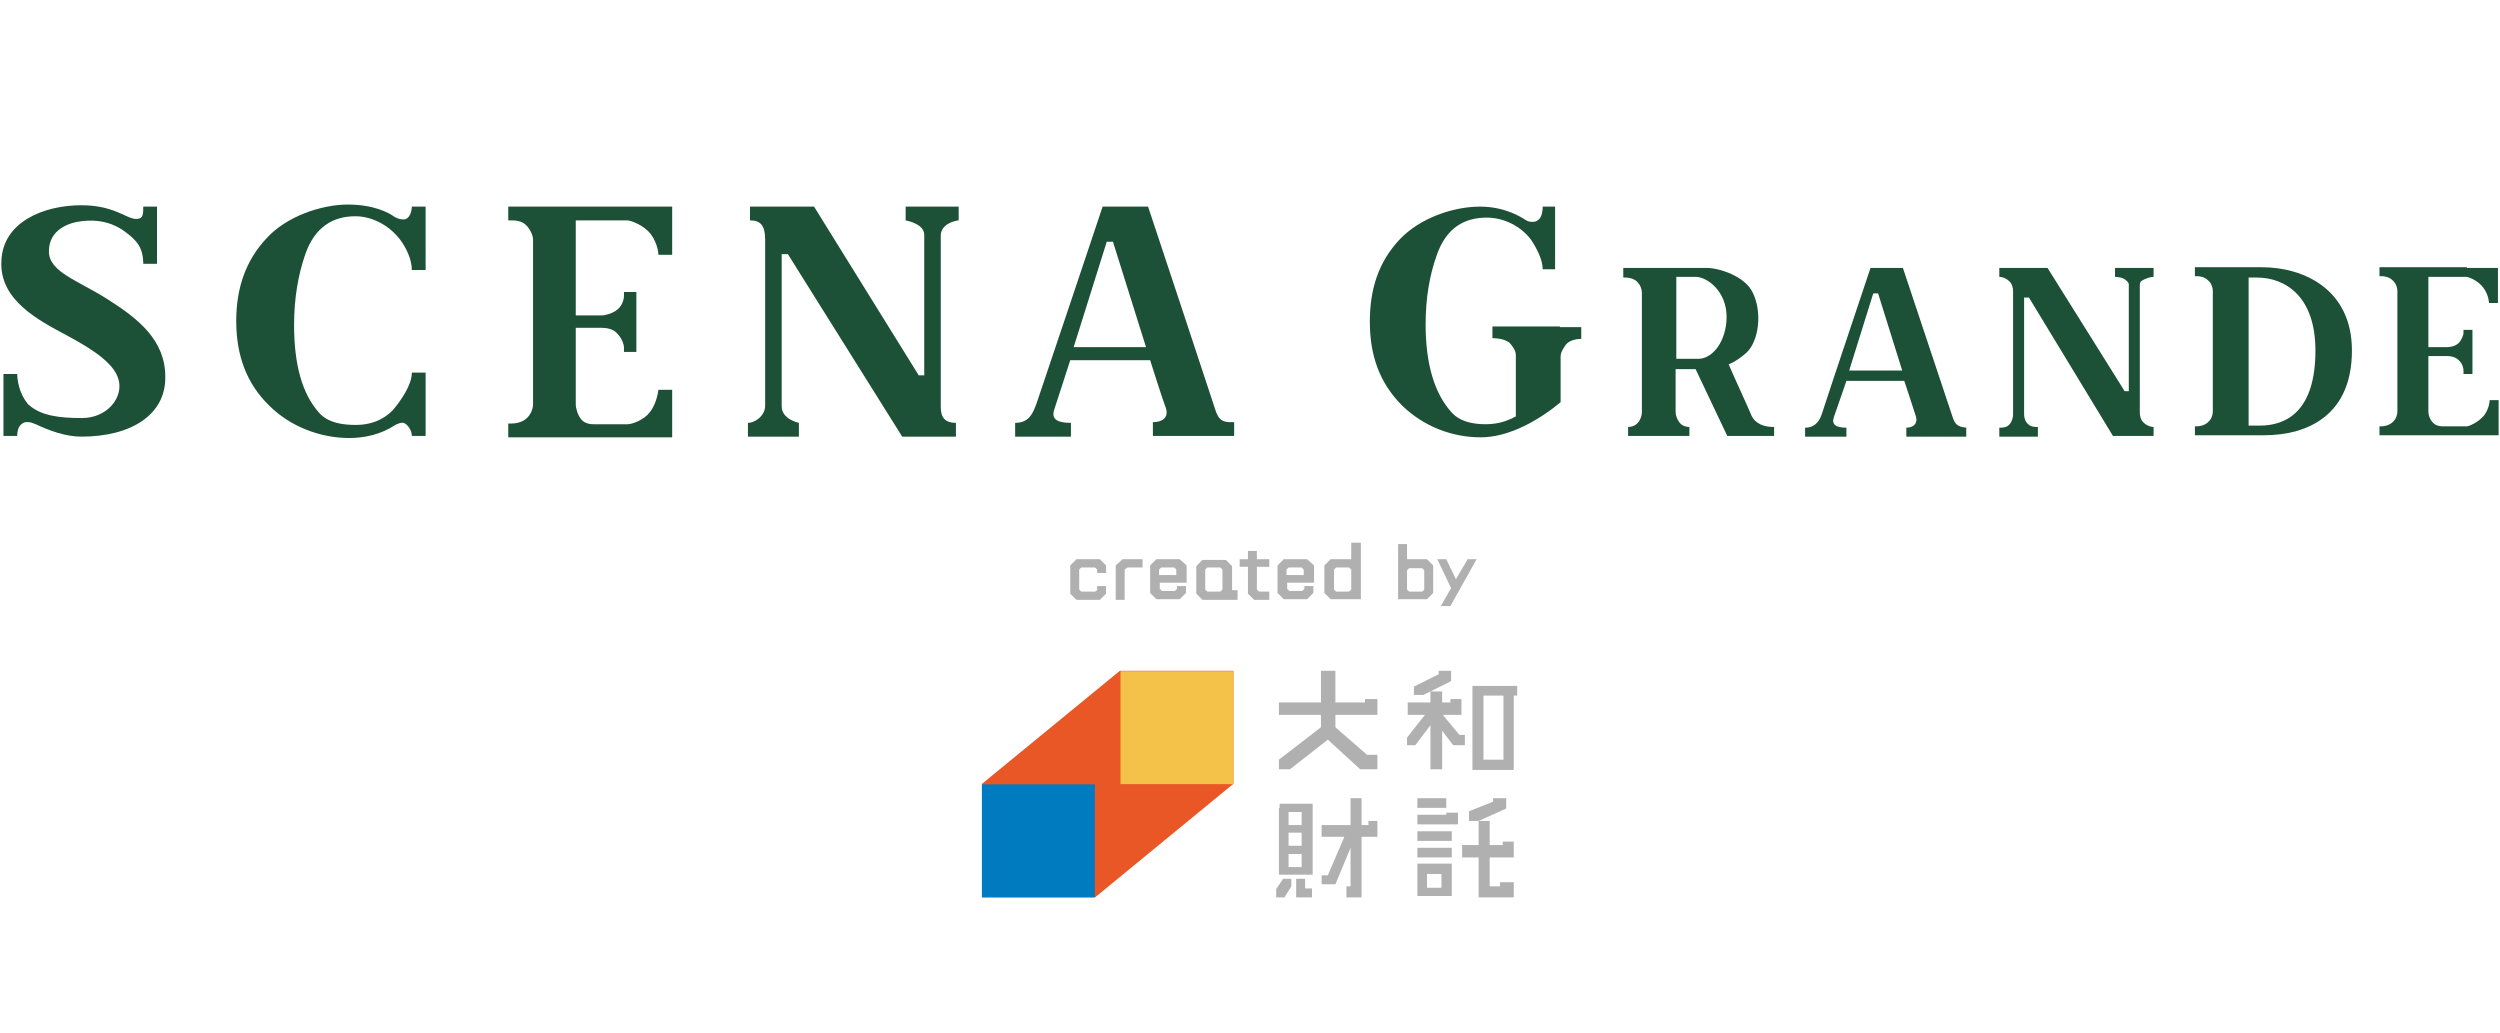 <?xml version="1.0" encoding="utf-8"?>
<!-- Generator: Adobe Illustrator 28.3.0, SVG Export Plug-In . SVG Version: 6.00 Build 0)  -->
<svg version="1.1" id="レイヤー_1" xmlns="http://www.w3.org/2000/svg" xmlns:xlink="http://www.w3.org/1999/xlink" x="0px"
	 y="0px" viewBox="0 0 363 150" style="enable-background:new 0 0 363 150;" xml:space="preserve">
<style type="text/css">
	.st0{fill:#1D5137;}
	.st1{fill:#E95726;}
	.st2{fill:#007BBF;}
	.st3{fill:#F4C149;}
	.st4{fill:#B0B0B1;}
</style>
<g>
	<g>
		<g>
			<g>
				<path class="st0" d="M358.2,38.8h-12.7v1.3h0.3c0.4,0,1.1,0.1,1.6,0.6c0.5,0.4,0.7,1.1,0.7,1.5v17.6c0,0.4-0.2,1.1-0.7,1.5
					c-0.5,0.5-1.3,0.6-1.6,0.6h-0.3v1.3h2.7h4.5h5.5h3.3h1.3v-0.6v-0.8v-3.7h-1.3c0,0,0,1.1-0.8,2.2c-0.8,1-2.2,1.6-2.5,1.6
					c0,0,0,0,0,0h-3.6c-0.3,0-1-0.1-1.4-0.6c-0.4-0.4-0.6-1.1-0.6-1.5v-8.1h2.8l0,0c0.4,0,1.1,0.1,1.6,0.6c0.5,0.4,0.7,1.1,0.7,1.5
					l0,0v0.5h1.3v-6.4h-1.3l0,0.4c0,0.4-0.3,1.1-0.7,1.5c-0.5,0.5-1.3,0.6-1.6,0.6h-2.8V40.2h5.5c0,0,0,0,0,0c0.3,0,1.7,0.5,2.5,1.6
					c0.8,1.1,0.8,2.2,0.8,2.2h1.3v-5.1h-1.3H358.2z"/>
				<path class="st0" d="M311.1,40.7c0.5-0.3,1.2-0.5,1.6-0.5h0v-1.3h-2h-1.6h-2v1.3h0c0.4,0,1.2,0.1,1.6,0.5c0.5,0.4,0.4,0.6,0.4,1
					v11.8v3.3h-0.6l-11.2-17.9h-3.4v0h-1.6h-2v1.3h0c0.4,0,1,0.2,1.4,0.6c0.5,0.4,0.6,1.1,0.6,1.5v17.9c0,0.3-0.1,1-0.6,1.5
					c-0.4,0.4-1,0.4-1.4,0.4h0v1.3h2h1.6h2V62h0c-0.4,0-1,0-1.4-0.4c-0.5-0.4-0.6-1.1-0.6-1.4V47.7v-4.5h0.7l12.2,20.1h2.3v0h1.6h2
					V62h0c-0.4,0-1-0.2-1.4-0.6c-0.5-0.4-0.6-1.1-0.6-1.5c0,0,0-18,0-18.4C310.7,41.2,310.7,40.9,311.1,40.7z"/>
				<path class="st0" d="M283.6,60.8c-0.4-1.2-7.3-21.9-7.3-21.9l-4.7,0c0,0-6.7,20-7,21c-0.3,1-0.9,2.2-2.5,2.2c0,0.3,0,1.3,0,1.3
					h6c0,0,0-1,0-1.3c-1.6,0-2.2-0.5-1.8-1.6c0.4-1.1,1.8-5.2,1.8-5.2h8.4c0,0,1.4,4.2,1.7,5.2c0.3,1-0.4,1.6-1.4,1.6
					c0,0.3,0,1.3,0,1.3l8.7,0c0,0,0-1,0-1.3C284.7,62,284,61.9,283.6,60.8z M268.5,53.8l3.5-11.2h0.7l3.5,11.2H268.5z"/>
				<path class="st0" d="M254.3,60.3c-0.4-1-2.4-5.3-3.3-7.4c1-0.4,1.8-1,2.6-1.7c1.8-1.7,2.3-5.9,0.9-8.7c-1.1-2.4-4.9-3.6-6.7-3.6
					c-0.3,0-0.6,0-0.9,0h-1.7h-9.5v1.4h0.3c0.4,0,1.2,0.1,1.7,0.6c0.5,0.5,0.7,1.1,0.7,1.6c0,0,0,0,0,0v17.4c0,0.4-0.2,1.1-0.6,1.5
					c-0.4,0.5-1.1,0.6-1.4,0.6v0h0v1.3h8.9V62h0v0c-0.3,0-1-0.1-1.4-0.6c-0.4-0.5-0.6-1.1-0.6-1.6v-6.2h2.9l4.6,9.7h6.8
					c0,0,0-0.5,0-1.3C256.2,62,254.9,61.6,254.3,60.3z M243.3,40.2h2.9c1.7,0,4.5,2.1,4.5,5.8c0,3.5-2,6.1-4.1,6.1h-3.2V40.2z"/>
				<path class="st0" d="M328.4,38.8h-5h-2h-2.7v1.3h0.3c0.4,0,1.1,0.1,1.6,0.6c0.5,0.4,0.7,1.1,0.7,1.5v17.6c0,0.4-0.2,1.1-0.7,1.5
					c-0.5,0.5-1.3,0.6-1.6,0.6h-0.3v1.3h2.7h0h2h5.3c6.5,0,12.8-3,12.8-12.3C341.5,42,334.5,38.8,328.4,38.8z M328.1,61.8h-1.6V40.3
					h1.2c4.1,0,8.5,2.7,8.5,10.6C336.2,59.7,332,61.8,328.1,61.8z"/>
			</g>
			<path class="st0" d="M226.5,47.4L226.5,47.4h-6.3h0h-3.5v0.1v1.6c0.5,0,2,0.1,2.6,0.8c0.5,0.6,0.8,1.1,0.8,1.7v8.9c0,0,0,0-0.1,0
				c0,0,0,0,0,0c-0.2,0.1-0.4,0.2-0.5,0.3c0,0-0.1,0-0.1,0c-0.1,0-0.2,0.1-0.2,0.1c-0.9,0.4-2.1,0.7-3.5,0.7c-1.9,0-3.8-0.4-5-1.8
				c-2.4-2.7-3.7-6.9-3.7-12.7c0-3.9,0.6-7.2,1.6-10c1.4-4.1,4.1-5.5,7.3-5.5c2.4,0,4.9,1.2,6.4,3.2c0.8,1.2,1.7,2.9,1.7,4.3h1.8V30
				H224v0.1c0,0.4-0.1,1.4-0.6,1.8c-0.5,0.4-0.8,0.3-1.1,0.3c-0.4,0-0.7-0.2-1-0.4c-0.2-0.1-2.6-1.8-6.4-1.8
				c-3.8,0-8.7,1.6-11.7,4.8c-3,3.2-4.3,7.1-4.3,11.9c0,4.9,1.4,8.9,4.7,12.2c3.1,3,7.2,4.6,11.4,4.6s8.6-2.6,11.6-5.1l0-6.6
				c0-0.6,0.3-1.1,0.8-1.8c0.6-0.7,1.8-0.8,2.2-0.8v-1.6v-0.1H226.5z"/>
		</g>
		<g>
			<path class="st0" d="M59.1,31.7c-0.5,0.4-1.6,0-2.1-0.4c-0.6-0.4-2.7-1.6-6.5-1.6c-3.8,0-8.9,1.7-11.8,4.9c-3,3.2-4.4,7.2-4.4,12
				c0,5,1.5,9.1,4.8,12.3c3.1,3.1,7.5,4.7,11.6,4.7c2.2,0,4.6-0.5,6.7-1.9c0.2-0.1,0.8-0.4,1.2-0.3c0.6,0.2,1.2,1.1,1.2,1.9
				c0.4,0,2,0,2,0v-9.2h-2c0,1.8-1.6,4.1-2.8,5.5c-1.4,1.4-3.2,2.1-5.3,2.1c-2,0-4.1-0.3-5.4-1.8c-2.4-2.7-3.6-6.9-3.6-12.7
				c0-3.9,0.6-7.3,1.6-10.2c1.4-4.1,4.1-5.6,7.3-5.6c2.4,0,4.9,1.3,6.5,3.4c0.9,1.2,1.7,2.9,1.7,4.4h2V30c0,0-1.7,0-2,0
				C59.8,30.3,59.7,31.3,59.1,31.7z"/>
			<path class="st0" d="M73.8,32h0.4c0.5,0,1.5,0,2.2,0.7c0.6,0.6,1,1.5,1,2.1v23.9c0,0.6-0.3,1.5-1,2.1c-0.7,0.6-1.7,0.7-2.2,0.7
				h-0.4v2h23.8v-6.9h-2c0,0-0.2,1.9-1.2,3.2c-0.9,1.2-2.6,1.8-3.3,1.8c-1.5,0-4.8,0-4.8,0c-0.4,0-1.3,0-1.9-0.7
				c-0.5-0.6-0.8-1.6-0.8-2.2V47.6h3.8l0,0c0.5,0,1.6,0.1,2.2,0.8c0.6,0.6,1,1.5,1,2.1l0,0.6h1.8v-8.7h-1.8l0,0.6
				c0,0.5-0.3,1.4-0.9,1.9c-0.8,0.7-2,0.9-2.3,0.9h-3.8V32h7.5c0,0,0,0,0,0c0.4,0,2.3,0.6,3.4,2c1.1,1.5,1.1,3,1.1,3h2V30H73.8V32z"
				/>
			<path class="st0" d="M139.2,32l0-2h-7.7l0,2c0.5,0.1,2.7,0.6,2.7,2.1c0,1.4,0,15.9,0,15.9v4.5h-0.8L118.2,30l-9.3,0l0,2
				c1.5,0,2.2,0.7,2.2,2.8c0,0,0,22.6,0,24.1s-1.5,2.5-2.5,2.5c0,0.7,0,2,0,2h7.4c0,0,0-1,0-2c0,0,0,0,0,0c0,0-2.5-0.5-2.5-2.4
				s0-22.1,0-22.1h0.9l16.6,26.5l7.8,0v-2h0c-1.5,0-2.2-0.7-2.2-2.3c0,0,0,0,0,0c0-0.6,0-23.4,0-25C136.7,32.4,138.9,32,139.2,32z"
				/>
			<path class="st0" d="M176.6,59.9c-0.5-1.6-9.9-29.9-9.9-29.9l-6.6,0c0,0-9.1,27.2-9.6,28.6c-0.5,1.3-1,2.8-3.1,2.8c0,0.5,0,2,0,2
				h8.1c0,0,0-1.5,0-2c-2.1,0-2.9-0.6-2.4-2c0.5-1.5,2.3-7.1,2.3-7.1H167c0,0,1.8,5.7,2.3,7c0.4,1.3-0.5,2-1.9,2c0,0.5,0,2,0,2
				l11.8,0c0,0,0-1.5,0-2C178.1,61.3,177.2,61.4,176.6,59.9z M155.9,50.4l4.8-15.3h0.9l4.8,15.3H155.9z"/>
			<path class="st0" d="M15.7,43.5c-4.4-2.8-8.6-4-8.6-7c0-3.1,2.8-4.2,4.9-4.4c1.9-0.2,4,0,6.1,1.5c1.6,1.2,2.7,2.2,2.7,4.7h2V30
				c0,0-1.5,0-2,0c0,0.8,0,1.5-0.5,1.7c-1.6,0.6-3.1-1.9-8.5-1.9S0.4,32.2,0.2,37.9c-0.3,5.7,5.4,8.6,9.5,10.8
				c4.1,2.2,7.2,4.3,7.6,6.8c0.4,2.5-1.9,5.2-5.4,5.2c-3.2,0-5.9-0.3-7.7-1.9C4.1,58.7,4,58.7,4,58.6C2.7,57,2.5,55,2.5,54.3h-2v9h2
				v-0.1c0-0.4,0.1-1.2,0.6-1.6c0.5-0.4,0.7-0.3,1.1-0.3c0.2,0,0.5,0.1,1,0.3c1.9,0.9,4.3,1.8,6.6,1.8c7.4,0,12.3-3.3,12.2-8.7
				C24,49.4,20.1,46.3,15.7,43.5z"/>
		</g>
	</g>
	<g>
		<g>
			<g>
				<g>
					<g>
						<polygon class="st1" points="179.1,113.8 179.1,97.4 162.6,97.4 142.6,113.8 142.6,130.3 159,130.3 						"/>
						
							<rect x="142.6" y="113.8" transform="matrix(-1 -4.520796e-11 4.520796e-11 -1 301.57 244.09)" class="st2" width="16.4" height="16.4"/>
						
							<rect x="162.6" y="97.4" transform="matrix(-1 -4.542956e-11 4.542956e-11 -1 341.699 211.258)" class="st3" width="16.4" height="16.4"/>
					</g>
				</g>
			</g>
			<g>
				<polygon class="st4" points="198.2,102 193.9,102 193.9,97.4 191.8,97.4 191.8,102 185.7,102 185.7,103.8 191.8,103.8 
					191.8,105.6 185.7,110.3 185.7,111.7 187.3,111.7 192.8,107.4 197.5,111.7 198.8,111.7 200,111.7 200,109.6 198.5,109.6 
					193.9,105.6 193.9,103.8 200,103.8 200,102 200,101.5 198.2,101.5 				"/>
				<path class="st4" d="M185.7,117.3v0.5v9.2h0.5h1h3.4v-0.2v-0.9v-8v-0.5v-0.7h-4.8V117.3z M189,122.8h-1.9v-1.9h1.9V122.8z
					 M187.1,125.9V124h1.9v1.9H187.1z M189,119.8h-1.9v-1.9h1.9V119.8z"/>
				<polygon class="st4" points="198.7,119.8 197.7,119.8 197.7,115.9 196.1,115.9 196.1,119.3 196.1,119.8 191.9,119.8 
					191.9,121.5 195.2,121.5 192.8,127.1 191.9,127.1 191.9,128.4 193.9,128.4 196.1,123.1 196.1,128.7 195.5,128.7 195.5,130.3 
					196.1,130.3 197,130.3 197.7,130.3 197.7,121.5 200,121.5 200,120 200,119.8 200,119.2 198.7,119.2 				"/>
				<polygon class="st4" points="185.3,129.1 185.3,130.3 186.5,130.3 187.5,128.7 187.5,127.6 186.3,127.6 				"/>
				<polygon class="st4" points="189.5,127.6 188.2,127.6 188.2,130.3 188.3,130.3 189.5,130.3 190.5,130.3 190.5,129 189.5,129 
									"/>
				<path class="st4" d="M205.8,125.8v1v2v0.6v0.7h5v-0.8v-0.6v-2v-1v-0.3h-5V125.8z M209.3,128.9h-2.1v-2h2.1V128.9z"/>
				<rect x="205.8" y="123.1" class="st4" width="5" height="1.4"/>
				<rect x="205.8" y="120.7" class="st4" width="5" height="1.4"/>
				<rect x="205.8" y="115.9" class="st4" width="4.2" height="1.4"/>
				<polygon class="st4" points="210,118.3 205.8,118.3 205.8,119.7 210,119.7 211.5,119.7 211.7,119.7 211.7,118 210,118 				"/>
				<polygon class="st4" points="218.2,122.7 216.3,122.7 216.3,119.2 214.7,119.2 214.7,122 214.7,122.7 212.3,122.7 212.3,124.5 
					214.7,124.5 214.7,130.3 215.4,130.3 215.4,130.3 219.8,130.3 219.8,129.1 219.8,128.7 219.8,128.1 217.8,128.1 217.8,128.7 
					216.3,128.7 216.3,124.5 219.8,124.5 219.8,123.5 219.8,122.7 219.8,122.2 218.2,122.2 				"/>
				<polygon class="st4" points="218.7,115.9 216.8,115.9 216.8,116.4 213.3,117.8 213.3,119.2 214.7,119.2 218.7,117.4 				"/>
				<polygon class="st4" points="212.7,106.7 211.9,106.7 209.5,103.8 212.2,103.8 212.2,102.2 212.2,102 212.2,101.5 210.6,101.5 
					210.6,102 209.4,102 209.4,100.4 207.7,100.4 210.7,98.9 210.7,97.4 208.9,97.4 208.9,97.9 205.3,99.7 205.3,100.9 206.7,100.9 
					207.7,100.4 207.7,102 204.4,102 204.4,103.8 206.9,103.8 204.3,107.1 204.3,108.2 205.5,108.2 207.7,105.3 207.7,111.7 
					209.4,111.7 209.4,106.1 211,108.2 211.5,108.2 212.2,108.2 212.7,108.2 				"/>
				<path class="st4" d="M213.8,99.6v0.4v1.1v9.2v1.4v0.1h6v-0.1v-1.3V101h0.5v-1.4H213.8z M218.3,110.3h-2.9V101h2.9V110.3z"/>
			</g>
		</g>
		<g>
			<g>
				<polygon class="st4" points="213.1,81.2 211.4,84.1 210,81.2 208.7,81.2 210.7,85.4 209.2,88 210.6,88 214.4,81.2 				"/>
				<path class="st4" d="M207.2,81.2h-2.9V79h-1.3v8h0.9h0.4h2.9l0.9-0.9v-4L207.2,81.2z M206.8,85.6l-0.3,0.3h-1.9l-0.3-0.3v-2.8
					l0.3-0.3h1.9l0.3,0.3V85.6z"/>
			</g>
			<g>
				<polygon class="st4" points="159.3,85.1 159.3,85.7 159,85.9 157,85.9 156.7,85.6 156.7,82.7 157,82.4 159,82.4 159.3,82.7 
					159.3,83.2 160.6,83.2 160.6,82.1 159.7,81.2 156.3,81.2 155.4,82.1 155.4,86.2 156.3,87.1 159.7,87.1 160.6,86.2 160.6,85.1 
									"/>
				<path class="st4" d="M178.9,85.7v-3.5l-0.9-0.9h-3.4l-0.9,0.9v4l0.9,0.9h3h0.4h1.7v-1.4H178.9z M177.2,85.9h-1.9l-0.3-0.3v-2.9
					l0.3-0.3h1.9l0.3,0.3v2.9L177.2,85.9z"/>
				<path class="st4" d="M171.3,81.2h-3.4l-0.9,0.9v4l0.9,0.9h3.4l0.9-0.9v-1h-1.3v0.4l-0.3,0.3h-1.9l-0.3-0.3v-0.9h3.9v-1v-0.1
					v-1.4L171.3,81.2z M168.3,83.5v-0.8l0.3-0.3h1.9l0.3,0.3v0.8H168.3z"/>
				<path class="st4" d="M189.8,81.2h-3.4l-0.9,0.9v4l0.9,0.9h3.4l0.9-0.9v-1h-1.3v0.4l-0.3,0.3h-1.9l-0.3-0.3v-0.9h3.9v-1v-0.1
					v-1.4L189.8,81.2z M186.8,83.5v-0.8l0.3-0.3h1.9l0.3,0.3v0.8H186.8z"/>
				<path class="st4" d="M196.2,78.9v2.3h-3l-0.9,0.9v4l0.9,0.9h3h0.4h1v-8.2H196.2z M196.2,85.6l-0.3,0.3h-1.9l-0.3-0.3v-2.9
					l0.3-0.3h1.9l0.3,0.3V85.6z"/>
				<polygon class="st4" points="165.9,81.2 163,81.2 162,82.1 162,85.2 162,85.8 162,87.1 163.3,87.1 163.3,85.2 163.3,82.7 
					163.7,82.4 165.9,82.4 				"/>
				<polygon class="st4" points="182.5,82.3 184.3,82.3 184.3,81.2 182.5,81.2 182.5,80 181.2,80 181.2,81.2 180,81.2 180,82.3 
					181.2,82.3 181.2,82.5 181.2,83.1 181.2,86.2 182.1,87.1 184.3,87.1 184.3,85.9 182.8,85.9 182.5,85.6 182.5,83.1 				"/>
			</g>
		</g>
	</g>
</g>
</svg>
